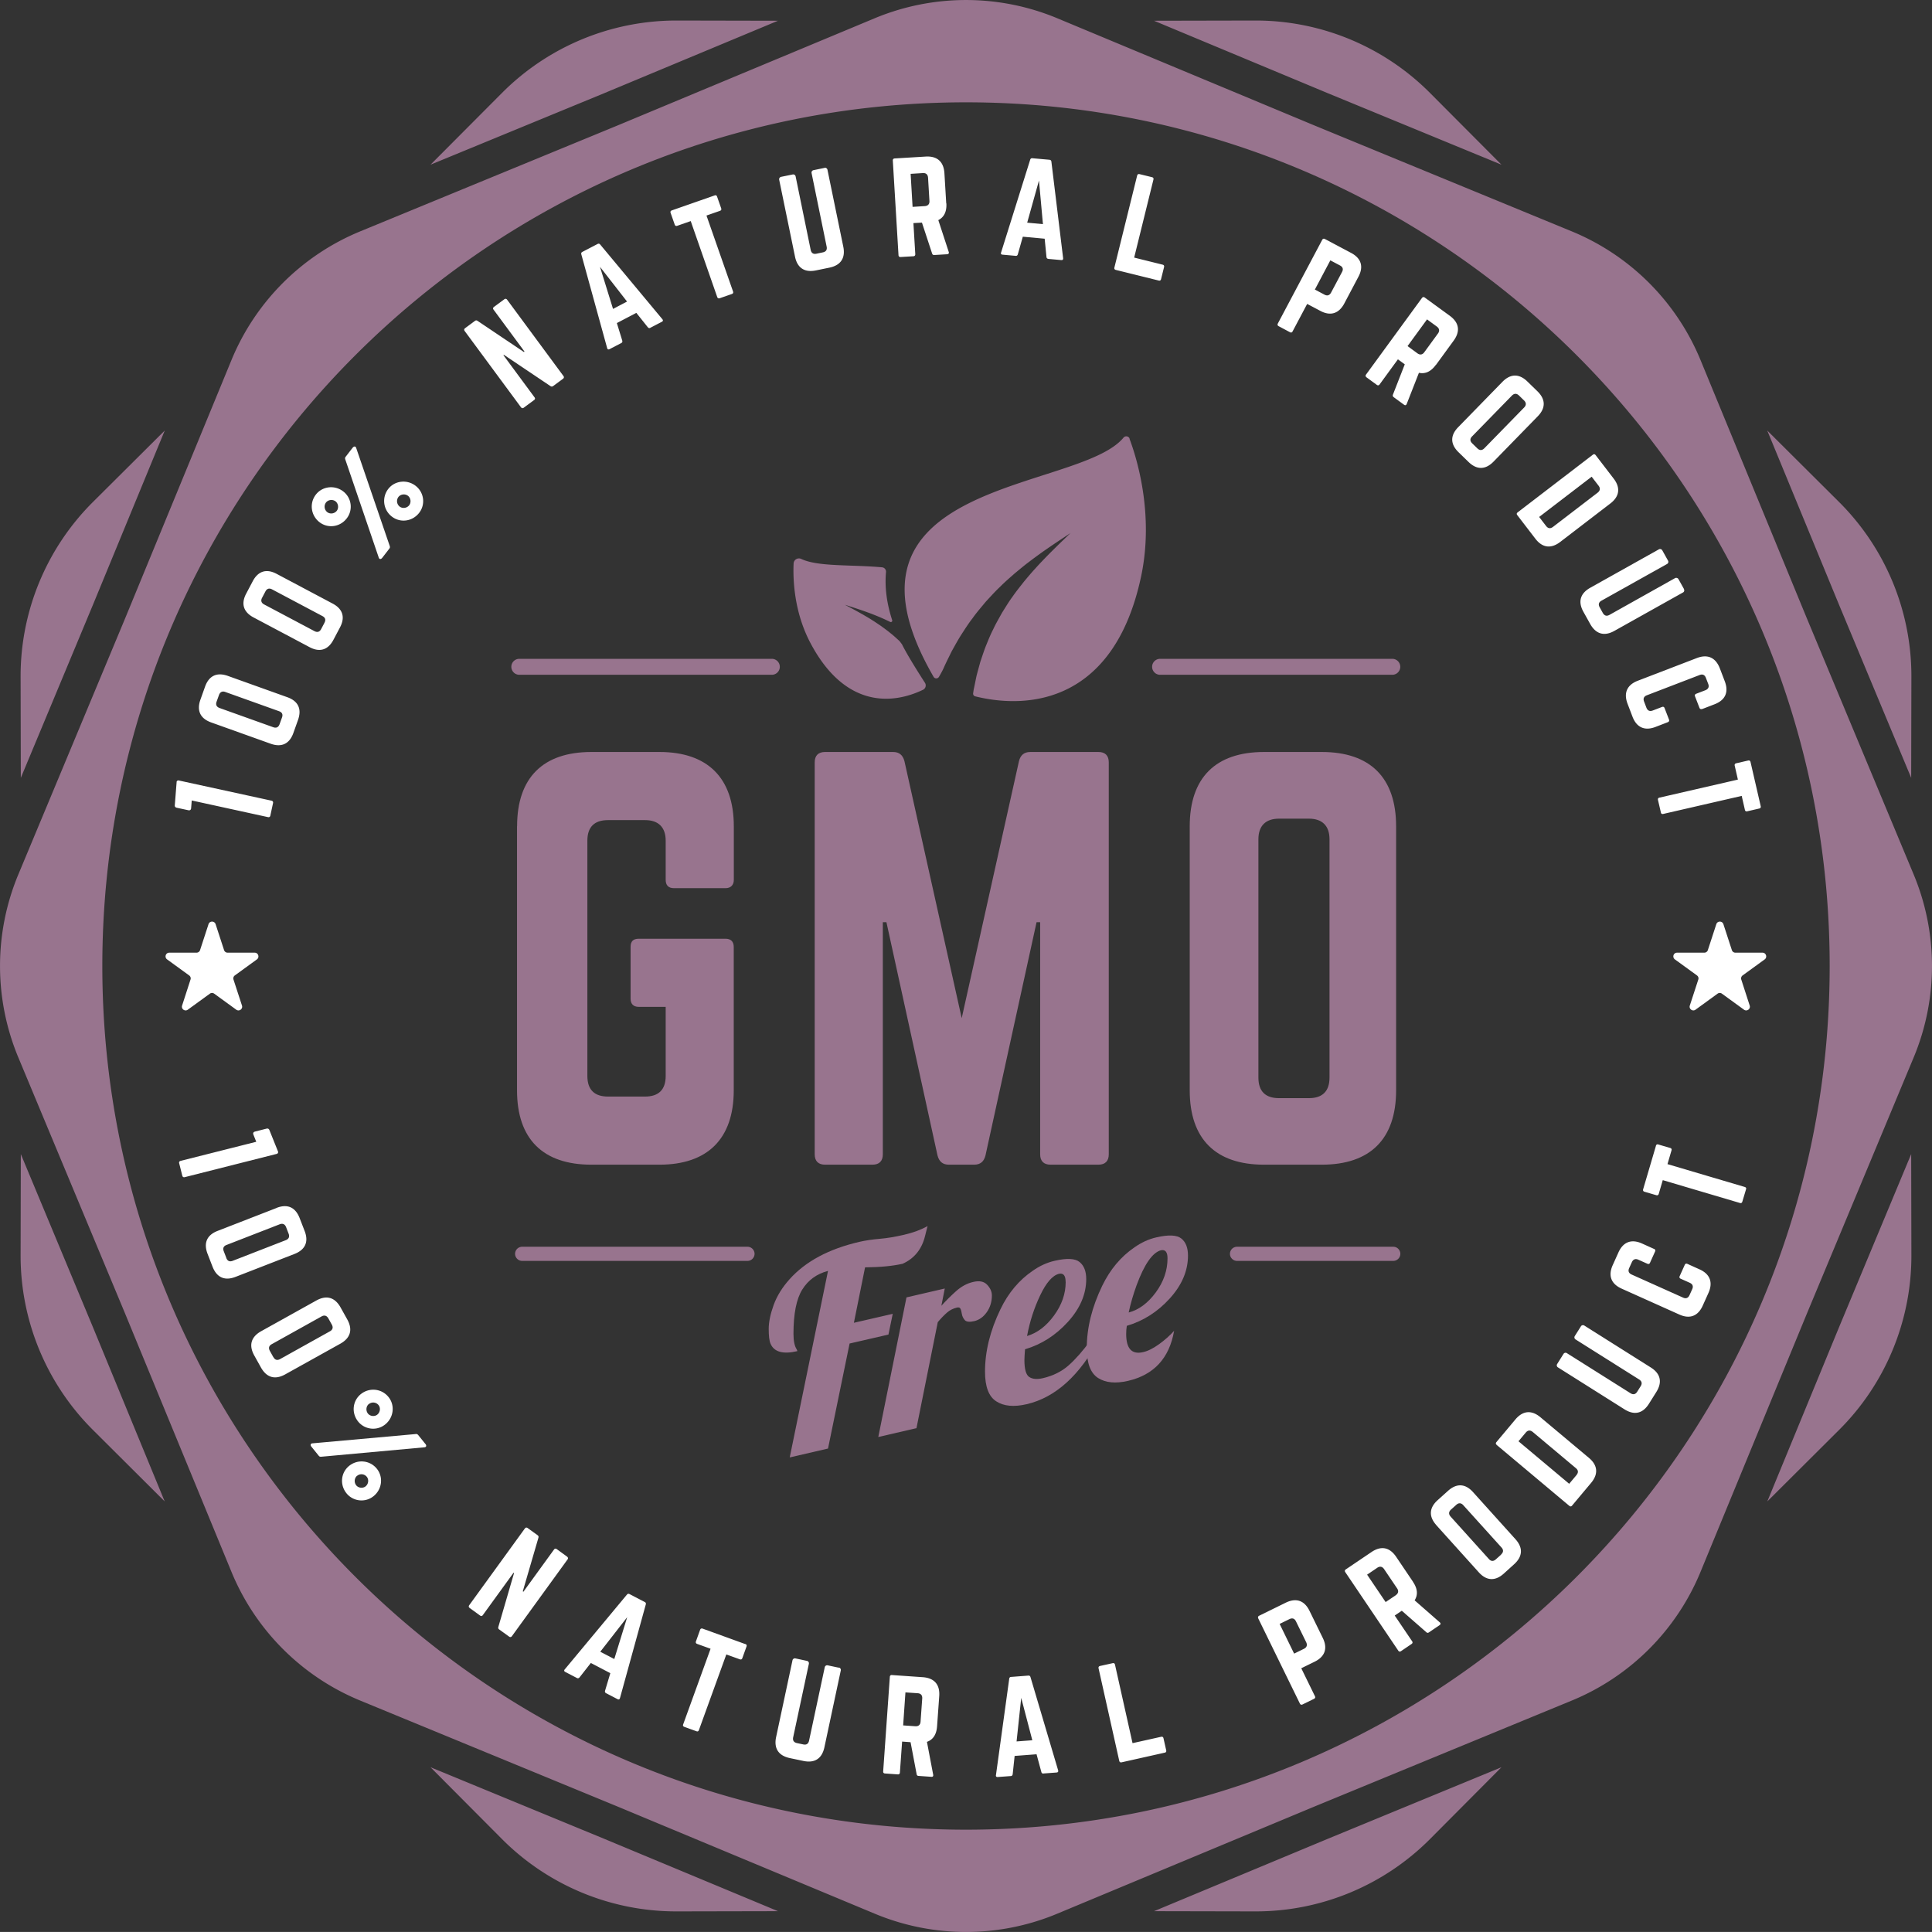 <svg xmlns="http://www.w3.org/2000/svg" viewBox="0 0 278.5 278.49"><rect x="0" y="0" width="278.5" height="278.49" fill="#333333" stroke="none"/><path d="M265.08 87.13l-10.33-25.07 10.35 10.3a35.434 35.434 0 0110.43 25.19l-.03 14.58-10.42-25zm10.8 38.98l-15.45-37.05-15.29-37.14a34.121 34.121 0 00-18.57-18.57l-37.13-15.28-37.06-15.45a34.24 34.24 0 00-26.26 0L89.06 18.07 51.93 33.35a34.121 34.121 0 00-18.57 18.57L18.07 89.06 2.62 126.11a34.265 34.265 0 000 26.27l15.45 37.06 15.29 37.13a34.121 34.121 0 0018.57 18.57l37.13 15.29 37.06 15.44c8.4 3.5 17.86 3.5 26.26 0l37.06-15.44 37.13-15.29a34.121 34.121 0 0018.57-18.57l15.29-37.13 15.45-37.06c3.49-8.4 3.49-17.86 0-26.27zM139.25 263.75c-68.76 0-124.5-55.74-124.5-124.5s55.74-124.5 124.5-124.5 124.5 55.74 124.5 124.5-55.74 124.5-124.5 124.5zM13.42 191.37l10.32 25.06-10.34-10.3a35.434 35.434 0 01-10.43-25.19L3 166.36l10.42 25.01zM3 112.13l-.03-14.58A35.434 35.434 0 0113.4 72.36l10.35-10.3-10.33 25.07-10.42 25zm84.13 152.95l25.02 10.42-14.59.03a35.44 35.44 0 01-25.2-10.43l-10.3-10.35 25.07 10.33zm0-251.66L62.06 23.74l10.3-10.34a35.45 35.45 0 0125.2-10.44l14.59.03-25.02 10.43zm104.24 0L166.35 2.99l14.59-.03a35.45 35.45 0 0125.2 10.44l10.3 10.34-25.07-10.32zm0 251.66l25.07-10.33-10.3 10.35a35.44 35.44 0 01-25.2 10.43l-14.59-.03 25.02-10.42zm84.13-98.72l.03 14.58c.02 9.45-3.73 18.52-10.43 25.19l-10.34 10.3 10.32-25.06 10.42-25.01z" fill="#98748e"/><path d="M25.45 112.73c.04-.17.16-.26.34-.22l13.35 2.91c.17.04.26.16.22.34l-.39 1.81c-.04.19-.17.26-.34.22l-10.99-2.4-.09 1.11c-.01.23-.17.35-.39.3l-1.67-.36c-.23-.05-.32-.18-.29-.41l.26-3.29zm4.99-8.59c-1.57-.56-2.11-1.7-1.55-3.28l.67-1.88c.56-1.57 1.7-2.11 3.28-1.55l8.57 3.07c1.58.56 2.11 1.7 1.55 3.28l-.67 1.88c-.56 1.57-1.7 2.11-3.27 1.55l-8.58-3.07zm10.21-.71c.16-.44.02-.75-.43-.91l-7.74-2.77c-.43-.16-.75 0-.91.43l-.35.97c-.16.44 0 .75.43.91l7.74 2.77c.45.16.75 0 .91-.43l.35-.97zm-4.09-14.42c-1.48-.78-1.85-1.99-1.06-3.46l.93-1.76c.78-1.48 1.99-1.85 3.46-1.06L47.94 87c1.48.78 1.85 1.99 1.06 3.46l-.93 1.76c-.78 1.48-1.99 1.85-3.46 1.06l-8.05-4.27zm10.21.76c.22-.41.13-.74-.29-.96l-7.26-3.85c-.41-.22-.75-.11-.96.3l-.48.91c-.22.41-.11.75.29.96l7.26 3.85c.42.22.75.11.96-.29l.48-.91zm2.71-18.93c1.21.93 1.44 2.68.5 3.89-.97 1.26-2.71 1.48-3.92.55-1.24-.96-1.5-2.72-.53-3.98.93-1.21 2.71-1.42 3.95-.46zm-2.3 2.99c.41.31 1.03.23 1.37-.2.3-.39.23-1.03-.17-1.35-.44-.34-1.07-.24-1.38.15a1 1 0 00.18 1.4zm3.66-9.29c.16-.21.4-.25.5.02l4.8 14.03c.08.22.11.33-.02.5l-1.02 1.32c-.16.21-.4.26-.5-.02l-4.79-14.05c-.08-.22-.11-.33.02-.5l1.01-1.31zm9.08 5.5c1.21.94 1.44 2.68.5 3.89-.97 1.25-2.71 1.48-3.93.54a2.837 2.837 0 01-.53-3.98c.93-1.21 2.71-1.42 3.95-.46zm-2.3 2.99c.41.31 1.03.23 1.37-.2.3-.4.23-1.03-.17-1.35-.44-.34-1.07-.24-1.38.15a1 1 0 00.18 1.4zM72.7 43.14c.14-.11.29-.08.4.06l8.12 11c.11.14.08.29-.06.4l-1.42 1.05c-.13.09-.26.1-.4 0l-6.7-4.5-.07.05 4.48 6.07c.11.14.1.28-.06.4l-1.49 1.1c-.14.11-.29.08-.4-.06l-8.12-11c-.11-.14-.08-.29.06-.4l1.42-1.05c.13-.1.26-.1.39 0l6.67 4.48.09-.06-4.46-6.04c-.11-.14-.1-.28.06-.4l1.49-1.1zm21.05 4.12c-.14.07-.26.04-.37-.09l-1.65-2.07-2.81 1.47.78 2.53c.04.16 0 .28-.14.35l-1.69.88c-.17.09-.3.04-.35-.16l-3.72-13.5c-.05-.17.01-.29.15-.36l2.19-1.14c.14-.07.27-.06.38.08l8.96 10.76c.12.16.11.29-.08.38l-1.67.87zM86.5 38.5l1.87 6.03 2.02-1.06-3.88-4.98zm16.51-10.33c.19-.06.3 0 .36.18l.59 1.68c.06.17 0 .3-.17.36l-1.95.68 3.83 10.95c.06.18 0 .3-.17.36l-1.75.61c-.17.06-.3 0-.36-.17l-3.82-10.95-1.95.68c-.17.06-.3 0-.36-.18l-.59-1.68c-.06-.17 0-.3.17-.36l6.18-2.16zm15.85-3.98c.19-.04.38.09.42.28l2.28 11.08c.34 1.64-.36 2.69-1.99 3.03l-1.95.4c-1.64.34-2.69-.36-3.02-1.99l-2.28-11.08a.36.36 0 01.28-.42l1.67-.34c.19-.04.38.08.42.28l2.17 10.59c.1.47.39.65.84.55l.91-.19c.45-.09.65-.37.55-.84l-2.17-10.59c-.04-.19.08-.38.28-.42l1.6-.33zm17.56 5.12c.07 1.19-.33 2-1.16 2.42l1.5 4.58c.07.21-.03.32-.23.34l-1.85.11c-.18.01-.27-.07-.32-.23l-1.46-4.44-1.23.07.27 4.48c0 .18-.09.29-.27.3l-1.85.11c-.18.01-.29-.09-.3-.27l-.82-13.64c-.01-.18.09-.29.27-.3l4.46-.27c1.67-.1 2.61.74 2.71 2.41l.26 4.33zm-3.11.4c.46-.03.7-.29.67-.75l-.2-3.34c-.03-.46-.29-.7-.75-.67l-1.76.11.28 4.76 1.76-.11zm17.8 7.6c-.16-.01-.24-.11-.26-.27l-.26-2.63-3.15-.29-.72 2.54c-.05.16-.15.24-.31.22l-1.9-.17c-.2-.02-.27-.13-.2-.32l4.19-13.36c.05-.17.16-.23.32-.22l2.46.22c.16.02.26.1.28.28l1.69 13.9c.02.2-.06.3-.28.28l-1.88-.17zm-1.34-11.29l-1.7 6.08 2.27.21-.57-6.29zm13.71 11.11l4.11 1.02c.19.05.25.17.21.35l-.43 1.73c-.05.19-.15.25-.34.21l-6.18-1.53c-.17-.04-.25-.15-.21-.34l3.28-13.26c.04-.17.17-.25.34-.21l1.8.44c.19.05.25.17.21.34l-2.78 11.26zm27.12-2.56c.08-.16.23-.2.38-.12l3.77 2c1.48.78 1.85 1.99 1.06 3.46l-2.03 3.84c-.78 1.46-1.99 1.85-3.46 1.06l-1.89-1-2.1 3.96c-.08.16-.21.21-.38.12l-1.63-.87c-.16-.08-.2-.23-.12-.38l6.4-12.07zm.32 7.9c.42.23.75.1.96-.3l1.57-2.95c.22-.41.13-.74-.3-.96l-1.38-.73-2.23 4.21 1.38.73zm16.05 10.14c-.7.96-1.52 1.33-2.43 1.13l-1.76 4.49c-.08.2-.23.23-.39.11l-1.49-1.09c-.14-.11-.16-.23-.1-.38l1.7-4.35-.99-.72-2.64 3.62c-.1.14-.25.17-.4.06l-1.49-1.09c-.14-.11-.17-.25-.06-.4l8.06-11.04c.11-.14.25-.17.4-.06l3.61 2.63c1.35.99 1.54 2.23.56 3.58l-2.56 3.51zm-2.65-1.68c.37.27.72.22.99-.15l1.97-2.7c.27-.37.22-.72-.15-1l-1.42-1.04-2.81 3.85 1.42 1.04zm12.25 4.12c1.17-1.2 2.43-1.21 3.62-.04l1.43 1.39c1.2 1.17 1.21 2.43.04 3.62l-6.36 6.52c-1.17 1.2-2.43 1.21-3.62.04l-1.43-1.39c-1.2-1.17-1.21-2.43-.04-3.62l6.36-6.52zm-3.61 9.58c.33.32.67.33 1.01-.01l5.74-5.88c.32-.33.32-.68-.01-1.01l-.74-.72c-.33-.32-.68-.32-1.01.01l-5.74 5.88c-.34.34-.32.68.01 1.01l.74.72zm16.65.92c.14-.11.28-.1.4.05l2.6 3.39c1.02 1.33.84 2.59-.49 3.6l-7.21 5.53c-1.33 1.02-2.58.85-3.59-.47l-2.6-3.39c-.12-.16-.1-.28.05-.4l10.84-8.31zm-6.74 10.27c.28.37.62.42 1 .13l6.42-4.92c.38-.29.43-.64.15-1.01l-1-1.3-7.57 5.8 1 1.3zm19.87 9.11c.1.17.04.39-.14.48l-9.88 5.53c-1.46.82-2.67.47-3.49-.99l-.97-1.74c-.82-1.46-.48-2.67.99-3.49l9.88-5.53c.17-.1.39-.03.49.14l.83 1.49c.1.17.03.39-.14.48l-9.44 5.28c-.42.23-.5.56-.27.97l.45.81c.23.4.55.51.97.27l9.44-5.29c.17-.09.39-.03.49.14l.8 1.43zm2.61 17.27c-.17.06-.3 0-.37-.16l-.64-1.66c-.07-.18 0-.3.16-.37l1.33-.51c.43-.17.58-.49.41-.92l-.33-.86c-.17-.45-.49-.58-.92-.41l-7.58 2.91c-.45.17-.58.49-.41.92l.33.87c.17.43.47.58.92.41l1.33-.51c.17-.06.3-.02.37.16l.64 1.66c.06.17 0 .3-.16.37l-1.79.69c-1.56.6-2.72.07-3.31-1.47l-.71-1.86c-.6-1.56-.09-2.73 1.47-3.33l8.51-3.27c1.56-.6 2.72-.07 3.32 1.49l.71 1.86c.59 1.55.09 2.71-1.47 3.31l-1.79.69zm8.46 14.01c.04.19-.04.3-.21.34l-1.73.4c-.17.04-.3-.02-.34-.21l-.46-2.01-11.31 2.6c-.19.04-.3-.02-.34-.21l-.42-1.8c-.04-.17.02-.3.21-.34l11.31-2.6-.46-2.01c-.04-.17.04-.3.21-.34l1.73-.4c.17-.04.3.04.34.21l1.47 6.38zM40.08 165.99c.04.17-.03.3-.21.35l-13.24 3.35c-.17.04-.3-.03-.35-.2l-.45-1.8c-.05-.19.03-.3.21-.35l10.9-2.75-.41-1.03c-.09-.22 0-.38.22-.44l1.65-.42c.22-.06.37.02.45.24l1.23 3.06zm-.21 8.13c1.56-.61 2.71-.1 3.32 1.46l.72 1.86c.61 1.56.1 2.71-1.46 3.32l-8.49 3.3c-1.56.61-2.71.1-3.32-1.46l-.72-1.86c-.6-1.56-.1-2.71 1.46-3.31l8.49-3.3zm-7.25 7.22c.17.43.47.58.92.41l7.66-2.98c.43-.17.57-.49.41-.92l-.37-.96c-.17-.43-.49-.57-.92-.41l-7.66 2.98c-.45.17-.57.49-.4.92l.37.96zm12.98 6.13c1.46-.81 2.67-.47 3.49.99l.97 1.74c.81 1.46.47 2.67-.99 3.49l-7.96 4.43c-1.46.81-2.67.47-3.49-.99l-.97-1.74c-.81-1.46-.47-2.67.99-3.49l7.96-4.43zm-6.19 8.16c.23.41.55.51.97.28l7.18-4c.4-.22.5-.56.27-.97l-.5-.9c-.23-.4-.57-.5-.97-.28l-7.18 4c-.42.23-.5.56-.28.97l.5.9zm21.92 12.52c.17.21.15.45-.14.48l-14.77 1.35c-.23.02-.35.03-.48-.14l-1.05-1.3c-.17-.21-.15-.45.14-.48l14.78-1.33c.23-.03.34-.03.48.14l1.04 1.29zm-7.49 7.53c-1.19.96-2.95.76-3.9-.43-.99-1.24-.8-2.99.4-3.95 1.22-.98 3-.81 3.99.43.96 1.2.74 2.97-.49 3.95zm1.68-10.34c-1.19.96-2.95.76-3.9-.43-.99-1.24-.8-2.99.4-3.95 1.22-.98 3-.81 3.99.43.96 1.2.74 2.97-.49 3.95zm-4.04 7.39c-.4.32-.47.95-.13 1.38.31.39.95.47 1.35.15.43-.35.49-.98.18-1.37a.99.99 0 00-1.4-.15zm1.69-10.34c-.4.32-.47.95-.13 1.38.31.39.95.47 1.35.15.43-.35.49-.99.18-1.37a.99.99 0 00-1.4-.15zm28.58 22.01c.14.11.17.25.06.4l-8.02 11.06c-.1.14-.25.17-.4.06l-1.43-1.03c-.13-.09-.17-.21-.12-.38l2.26-7.75-.07-.05-4.43 6.11c-.1.14-.24.18-.4.06l-1.5-1.09c-.14-.1-.17-.25-.06-.4l8.02-11.06c.11-.14.25-.17.4-.06l1.43 1.03c.13.09.17.21.12.38l-2.25 7.71.09.06 4.41-6.08c.1-.14.24-.18.4-.06l1.5 1.09zm5.61 19.67c-.14-.07-.18-.19-.14-.35l.76-2.53-2.81-1.47-1.63 2.08c-.11.12-.23.16-.37.09l-1.69-.88c-.17-.09-.2-.23-.06-.38l8.95-10.76c.11-.14.24-.15.38-.08l2.19 1.14c.14.07.2.19.15.36l-3.72 13.49c-.06.19-.17.25-.36.15l-1.67-.87zm3.05-10.95l-3.88 4.98 2.02 1.05 1.86-6.03zm17.03 3.86c.18.07.23.2.17.37l-.6 1.67c-.06.17-.18.24-.37.17l-1.94-.7-3.95 10.9c-.07.18-.18.24-.36.17l-1.74-.63c-.17-.06-.24-.18-.17-.36l3.95-10.9-1.94-.7c-.17-.06-.23-.2-.17-.36l.6-1.67c.06-.17.2-.23.37-.17l6.15 2.23zm13.49 3.4c.19.04.32.23.27.42l-2.36 11.07c-.35 1.64-1.41 2.32-3.04 1.97l-1.95-.41c-1.64-.35-2.32-1.41-1.97-3.04l2.36-11.06c.04-.19.23-.31.42-.27l1.67.36c.19.04.31.23.27.42l-2.26 10.58c-.1.47.09.75.55.85l.9.19c.45.1.74-.08.84-.55l2.26-10.58c.04-.19.23-.31.42-.27l1.6.34zm14.15 8.46c-.08 1.19-.58 1.94-1.46 2.25l.9 4.74c.04.22-.07.32-.27.3l-1.84-.13c-.18-.01-.26-.11-.28-.27l-.87-4.59-1.22-.09-.32 4.47c-.01.18-.13.28-.3.26l-1.85-.13c-.18-.01-.28-.13-.26-.3l.96-13.63c.01-.18.13-.28.3-.26l4.45.31c1.67.12 2.49 1.07 2.37 2.74l-.31 4.33zm-3.14 0c.46.03.73-.2.76-.66l.24-3.34c.03-.46-.2-.73-.66-.76l-1.76-.12-.33 4.76 1.76.12zm18.47 6.82c-.16.01-.26-.07-.3-.23l-.69-2.55-3.16.24-.28 2.63c-.02.16-.11.26-.26.27l-1.9.14c-.2.01-.29-.09-.25-.29l1.91-13.87c.02-.18.12-.26.28-.27l2.47-.19c.16-.01.27.05.32.23l3.98 13.42c.05.19-.01.3-.23.32l-1.88.14zm-3.2-10.91l-.67 6.28 2.27-.17-1.6-6.11zm16.04 6.53l4.13-.92c.19-.04.3.04.34.22l.39 1.73c.04.19-.02.3-.22.34l-6.21 1.39c-.17.04-.3-.03-.34-.22l-2.98-13.33c-.04-.17.04-.3.22-.34l1.81-.4c.19-.04.3.04.34.22l2.53 11.32zm18.13-17.99c-.08-.16-.03-.3.13-.38l3.83-1.88c1.5-.73 2.69-.33 3.43 1.18l1.91 3.9c.73 1.49.33 2.69-1.18 3.43l-1.92.94 1.97 4.03c.08.16.04.29-.13.38l-1.66.81c-.16.08-.3.03-.38-.13l-6-12.27zm6.58 4.39c.43-.21.52-.55.33-.95l-1.47-3c-.2-.42-.52-.54-.95-.33l-1.41.69 2.09 4.28 1.41-.69zm15.72-9.66c.67.99.74 1.88.24 2.67l3.62 3.17c.17.15.14.3-.03.41l-1.53 1.04c-.15.1-.27.08-.39-.04l-3.52-3.08-1.02.69 2.51 3.71c.1.15.07.29-.08.39l-1.53 1.04c-.15.1-.29.07-.39-.08l-7.64-11.32c-.1-.15-.07-.3.08-.39l3.7-2.5c1.39-.94 2.62-.7 3.56.69l2.43 3.6zm-2.48 1.93c.38-.26.45-.61.19-.99l-1.87-2.77c-.26-.38-.61-.45-.99-.19l-1.46.99 2.67 3.95 1.46-.98zm5.86-10.09c-1.12-1.24-1.06-2.5.19-3.62l1.48-1.33c1.24-1.12 2.5-1.06 3.62.19l6.1 6.77c1.12 1.24 1.05 2.5-.19 3.62l-1.48 1.34c-1.24 1.12-2.5 1.06-3.62-.19l-6.1-6.77zm9.33 4.21c.34-.31.37-.65.05-1l-5.51-6.1c-.31-.34-.66-.36-1-.05l-.77.69c-.34.31-.36.66-.05 1.01l5.51 6.11c.32.36.66.36 1.01.05l.77-.69zm-.64-15.79c-.14-.11-.16-.25-.04-.4l2.74-3.27c1.08-1.28 2.34-1.38 3.62-.3l6.97 5.84c1.28 1.07 1.39 2.33.32 3.61l-2.74 3.27c-.13.15-.25.16-.4.04l-10.47-8.78zm11.5 4.35c.3-.36.28-.7-.09-1l-6.2-5.2c-.37-.31-.72-.28-1.02.08l-1.05 1.25 7.31 6.13 1.05-1.25zm.64-21.44c.1-.17.33-.21.49-.11l9.58 6.04c1.42.89 1.69 2.12.8 3.54l-1.06 1.69c-.89 1.42-2.12 1.7-3.54.8l-9.58-6.04a.347.347 0 01-.11-.49l.91-1.45c.1-.17.33-.22.49-.11l9.16 5.77c.41.26.73.17.98-.22l.49-.78c.25-.39.18-.72-.22-.98l-9.16-5.77a.35.35 0 01-.11-.49l.87-1.38zm10.55-11.16c.16.07.22.21.14.38l-.73 1.62c-.08.18-.21.21-.38.14l-1.3-.58c-.42-.19-.75-.06-.94.36l-.38.84c-.2.44-.06.75.36.94l7.4 3.32c.44.2.75.06.94-.36l.38-.84c.19-.42.08-.74-.36-.94l-1.3-.58c-.16-.07-.22-.2-.14-.38l.73-1.62c.07-.16.21-.22.38-.14l1.75.79c1.52.68 1.96 1.88 1.29 3.39l-.82 1.82c-.68 1.53-1.87 1.99-3.39 1.3l-8.31-3.73c-1.53-.69-1.97-1.88-1.28-3.4l.82-1.82c.68-1.51 1.86-1.97 3.39-1.29l1.75.79zm.26-14.86c.06-.19.18-.24.35-.19l1.71.5c.17.05.25.17.19.35l-.58 1.98 11.13 3.29c.19.06.25.17.19.35l-.53 1.77c-.05.17-.17.25-.35.19l-11.12-3.29-.58 1.98c-.05.17-.18.24-.35.19l-1.71-.5c-.17-.05-.24-.18-.19-.35l1.85-6.28zm15.39-27.84h-3.93c-.23 0-.44-.15-.51-.37l-1.22-3.74c-.16-.49-.86-.49-1.02 0l-1.22 3.74c-.07.22-.28.37-.51.37h-3.93c-.52 0-.73.66-.31.97l3.18 2.31c.19.14.27.38.19.6l-1.22 3.74c-.16.49.4.9.82.6l3.18-2.31c.19-.14.44-.14.63 0l3.18 2.31c.42.3.98-.11.82-.6l-1.21-3.74c-.07-.22 0-.46.19-.6l3.18-2.31c.42-.3.2-.97-.31-.97zm-217.35 0h-3.93c-.23 0-.44-.15-.51-.37l-1.22-3.74c-.16-.49-.86-.49-1.02 0l-1.22 3.74c-.07.22-.28.37-.51.37H24.4c-.52 0-.73.66-.31.97l3.18 2.31c.19.14.27.38.19.6l-1.21 3.74c-.16.49.4.9.82.6l3.18-2.31c.19-.14.44-.14.63 0l3.18 2.31c.42.3.98-.11.82-.6l-1.22-3.74c-.07-.22 0-.46.19-.6l3.18-2.31c.42-.3.2-.97-.31-.97z" fill="#fff"/><path d="M74.54 119.11c0-6.99 3.72-10.71 10.71-10.71h9.82c6.91 0 10.71 3.72 10.71 10.71v7.73c0 .74-.45 1.19-1.19 1.19h-7.44c-.82 0-1.19-.45-1.19-1.19v-5.65c0-1.93-1.04-2.97-2.97-2.97h-5.35c-2.01 0-2.97 1.04-2.97 2.97v33.91c0 2.01 1.04 2.97 2.97 2.97h5.35c1.93 0 2.97-.97 2.97-2.97v-9.96h-3.87c-.82 0-1.19-.45-1.19-1.19v-7.44c0-.82.37-1.19 1.19-1.19h12.49c.74 0 1.19.37 1.19 1.19v20.67c0 6.99-3.79 10.71-10.71 10.71h-9.82c-6.99 0-10.71-3.72-10.71-10.71v-38.07zm83.8-10.71c.97 0 1.49.52 1.49 1.49v56.51c0 .97-.52 1.49-1.49 1.49h-6.91c-.97 0-1.49-.52-1.49-1.49v-33.46h-.52l-7.36 33.61c-.22.89-.74 1.34-1.64 1.34h-3.64c-.89 0-1.41-.45-1.64-1.34l-7.36-33.61h-.52v33.46c0 .97-.52 1.49-1.49 1.49h-6.84c-.97 0-1.49-.52-1.49-1.49v-56.51c0-.97.52-1.49 1.49-1.49h9.81c.89 0 1.41.45 1.64 1.34l8.25 37.03 8.25-37.03c.22-.89.74-1.34 1.64-1.34h9.81zm13.16 10.71c0-6.99 3.72-10.71 10.71-10.71h8.33c6.99 0 10.71 3.72 10.71 10.71v38.07c0 6.99-3.72 10.71-10.71 10.71h-8.33c-6.99 0-10.71-3.72-10.71-10.71v-38.07zm17.18 39.19c1.93 0 2.97-.97 2.97-2.97v-34.35c0-1.93-1.04-2.97-2.97-2.97h-4.31c-1.93 0-2.97 1.04-2.97 2.97v34.35c0 2.01 1.04 2.97 2.97 2.97h4.31z" fill="#98748e"/><g fill="#98748e"><path d="M130.07 182.18c-1.38.32-3.18.49-5.37.51l-1.61 7.99 5.6-1.29-.62 2.99-5.6 1.29-3.11 15.14-5.52 1.28 5.52-26.89c-1.62.43-2.86 1.32-3.71 2.69-.85 1.36-1.27 3.49-1.27 6.4 0 1.01.16 1.76.47 2.23.05.09.08.17.08.25-2.06.48-3.35.12-3.86-1.08-.18-.43-.26-1.14-.26-2.13s.24-2.13.71-3.44c.48-1.31 1.24-2.54 2.29-3.71 2.31-2.58 5.67-4.38 10.09-5.4.84-.19 1.8-.34 2.88-.43 1.09-.09 2.27-.29 3.56-.59s2.41-.71 3.37-1.25l-.35 1.38c-.46 1.94-1.55 3.3-3.28 4.07zm-3.46 24.95l4.06-20.11 5.52-1.28-.49 2.49c.64-.71 1.34-1.41 2.11-2.1.77-.69 1.6-1.14 2.49-1.34.89-.21 1.56-.07 2.01.42.45.48.67.99.67 1.53 0 .92-.25 1.73-.74 2.42s-1.09 1.11-1.79 1.28c-.7.16-1.16.11-1.39-.16-.22-.27-.36-.56-.41-.88-.05-.32-.11-.57-.2-.74-.08-.18-.25-.23-.51-.17-.52.12-.99.35-1.39.69-.4.34-.86.81-1.37 1.41l-3.07 15.28-5.52 1.28zm31.91-14.24c-2.87 5.39-6.38 8.57-10.54 9.53-1.82.42-3.28.29-4.36-.41-1.09-.69-1.63-2.12-1.63-4.29 0-2.92.74-5.92 2.23-9 1.13-2.35 2.68-4.19 4.64-5.53 1.01-.71 2.06-1.19 3.15-1.44 1.77-.41 2.98-.35 3.61.17.64.52.96 1.34.96 2.45 0 2.18-.88 4.24-2.64 6.18-1.76 1.94-3.82 3.25-6.18 3.95-.06.74-.09 1.26-.09 1.56 0 1.31.23 2.12.69 2.43.46.31 1.11.37 1.95.18 1.47-.34 2.71-.95 3.72-1.84s2.07-2.1 3.19-3.63l1.31-.3zm-4.91-8.1c0-.92-.32-1.31-.96-1.17-.94.24-1.84 1.28-2.71 3.11-.87 1.83-1.5 3.78-1.89 5.86 1.47-.44 2.77-1.42 3.89-2.96 1.12-1.53 1.68-3.14 1.68-4.84z"/><path d="M162.34 192.29c0 2.12.81 3 2.44 2.62.71-.16 1.48-.55 2.31-1.15.83-.6 1.55-1.24 2.16-1.92-.69 3.94-2.9 6.34-6.63 7.21-1.8.42-3.24.28-4.33-.41-1.08-.69-1.63-2.12-1.63-4.3 0-2.92.74-5.92 2.23-9 1.14-2.35 2.68-4.19 4.64-5.53 1.01-.71 2.06-1.19 3.15-1.44 1.77-.41 2.98-.35 3.62.17.64.52.95 1.34.95 2.45 0 2.2-.88 4.26-2.63 6.19-1.75 1.93-3.82 3.24-6.19 3.94-.06.36-.09.76-.09 1.18zm5.96-10.89c0-.92-.32-1.31-.96-1.17-1.21.33-2.38 2.01-3.5 5.04-.47 1.3-.86 2.61-1.14 3.93 1.47-.39 2.77-1.35 3.91-2.9 1.13-1.54 1.69-3.18 1.69-4.91z"/></g><path d="M107.75 181.76H75.27c-.56 0-1.02-.46-1.02-1.02s.46-1.02 1.02-1.02h32.48c.56 0 1.02.46 1.02 1.02s-.46 1.02-1.02 1.02zm93.09 0h-22.52c-.56 0-1.02-.46-1.02-1.02s.46-1.02 1.02-1.02h22.52c.56 0 1.02.46 1.02 1.02s-.46 1.02-1.02 1.02zm-.14-84.49h-33.47a1.15 1.15 0 010-2.3h33.47a1.15 1.15 0 010 2.3zm-89.44 0h-36.4a1.15 1.15 0 010-2.3h36.4a1.15 1.15 0 010 2.3z" fill="#98748e"/><g fill="#98748e"><path d="M162.84 63.23a.519.519 0 00-.88-.15c-6.46 7.88-43.91 5.89-27.38 34.49.17.29.59.3.77 0 .27-.45.61-1.07.77-1.48.32-.7.69-1.43 1.07-2.21.43-.76.86-1.57 1.37-2.37.52-.8 1.04-1.63 1.65-2.41.57-.81 1.24-1.57 1.88-2.35.69-.74 1.35-1.49 2.07-2.16.69-.7 1.43-1.33 2.12-1.94.72-.59 1.4-1.17 2.08-1.67.67-.52 1.32-.98 1.91-1.41 1.2-.84 2.22-1.52 2.93-1.99l1.12-.74-.96.92c-.61.59-1.48 1.43-2.49 2.46-.5.52-1.05 1.08-1.59 1.69-.56.6-1.11 1.26-1.68 1.94-.54.7-1.12 1.4-1.64 2.16-.55.74-1.02 1.54-1.51 2.31-.44.81-.91 1.59-1.28 2.4-.41.79-.73 1.61-1.05 2.39-.31.78-.55 1.56-.8 2.28-.2.74-.4 1.44-.56 2.07-.13.63-.24 1.2-.35 1.71-.06.24-.09.52-.13.76-.03.21.1.4.3.45 8.09 2 20.09.57 23.9-17.23 1.94-9.07-.66-17.26-1.67-19.93z"/><path d="M130 92.85c-.09-.12-.24-.32-.34-.45-.43-.38-.84-.78-1.3-1.13-.44-.37-.9-.69-1.34-1.02-.46-.31-.9-.61-1.33-.88-.43-.28-.85-.51-1.23-.74-.78-.44-1.44-.8-1.91-1.05-.44-.23-.7-.37-.73-.39.03 0 .32.1.79.25.5.16 1.23.4 2.09.7.43.16.9.32 1.38.52.49.19 1 .41 1.53.65.23.11.47.22.71.34.17.08.35-.08.29-.25-.8-2.46-1.09-4.77-.89-6.94a.632.632 0 00-.56-.68c-4.5-.41-9.24-.06-11.66-1.21a.77.77 0 00-1.1.66c-.1 2.24.04 6.94 2.42 11.45 4.92 9.31 11.69 8.93 16.22 6.76.39-.18.52-.66.29-1.02-.83-1.28-2.63-4.13-3.33-5.59z"/></g></svg>